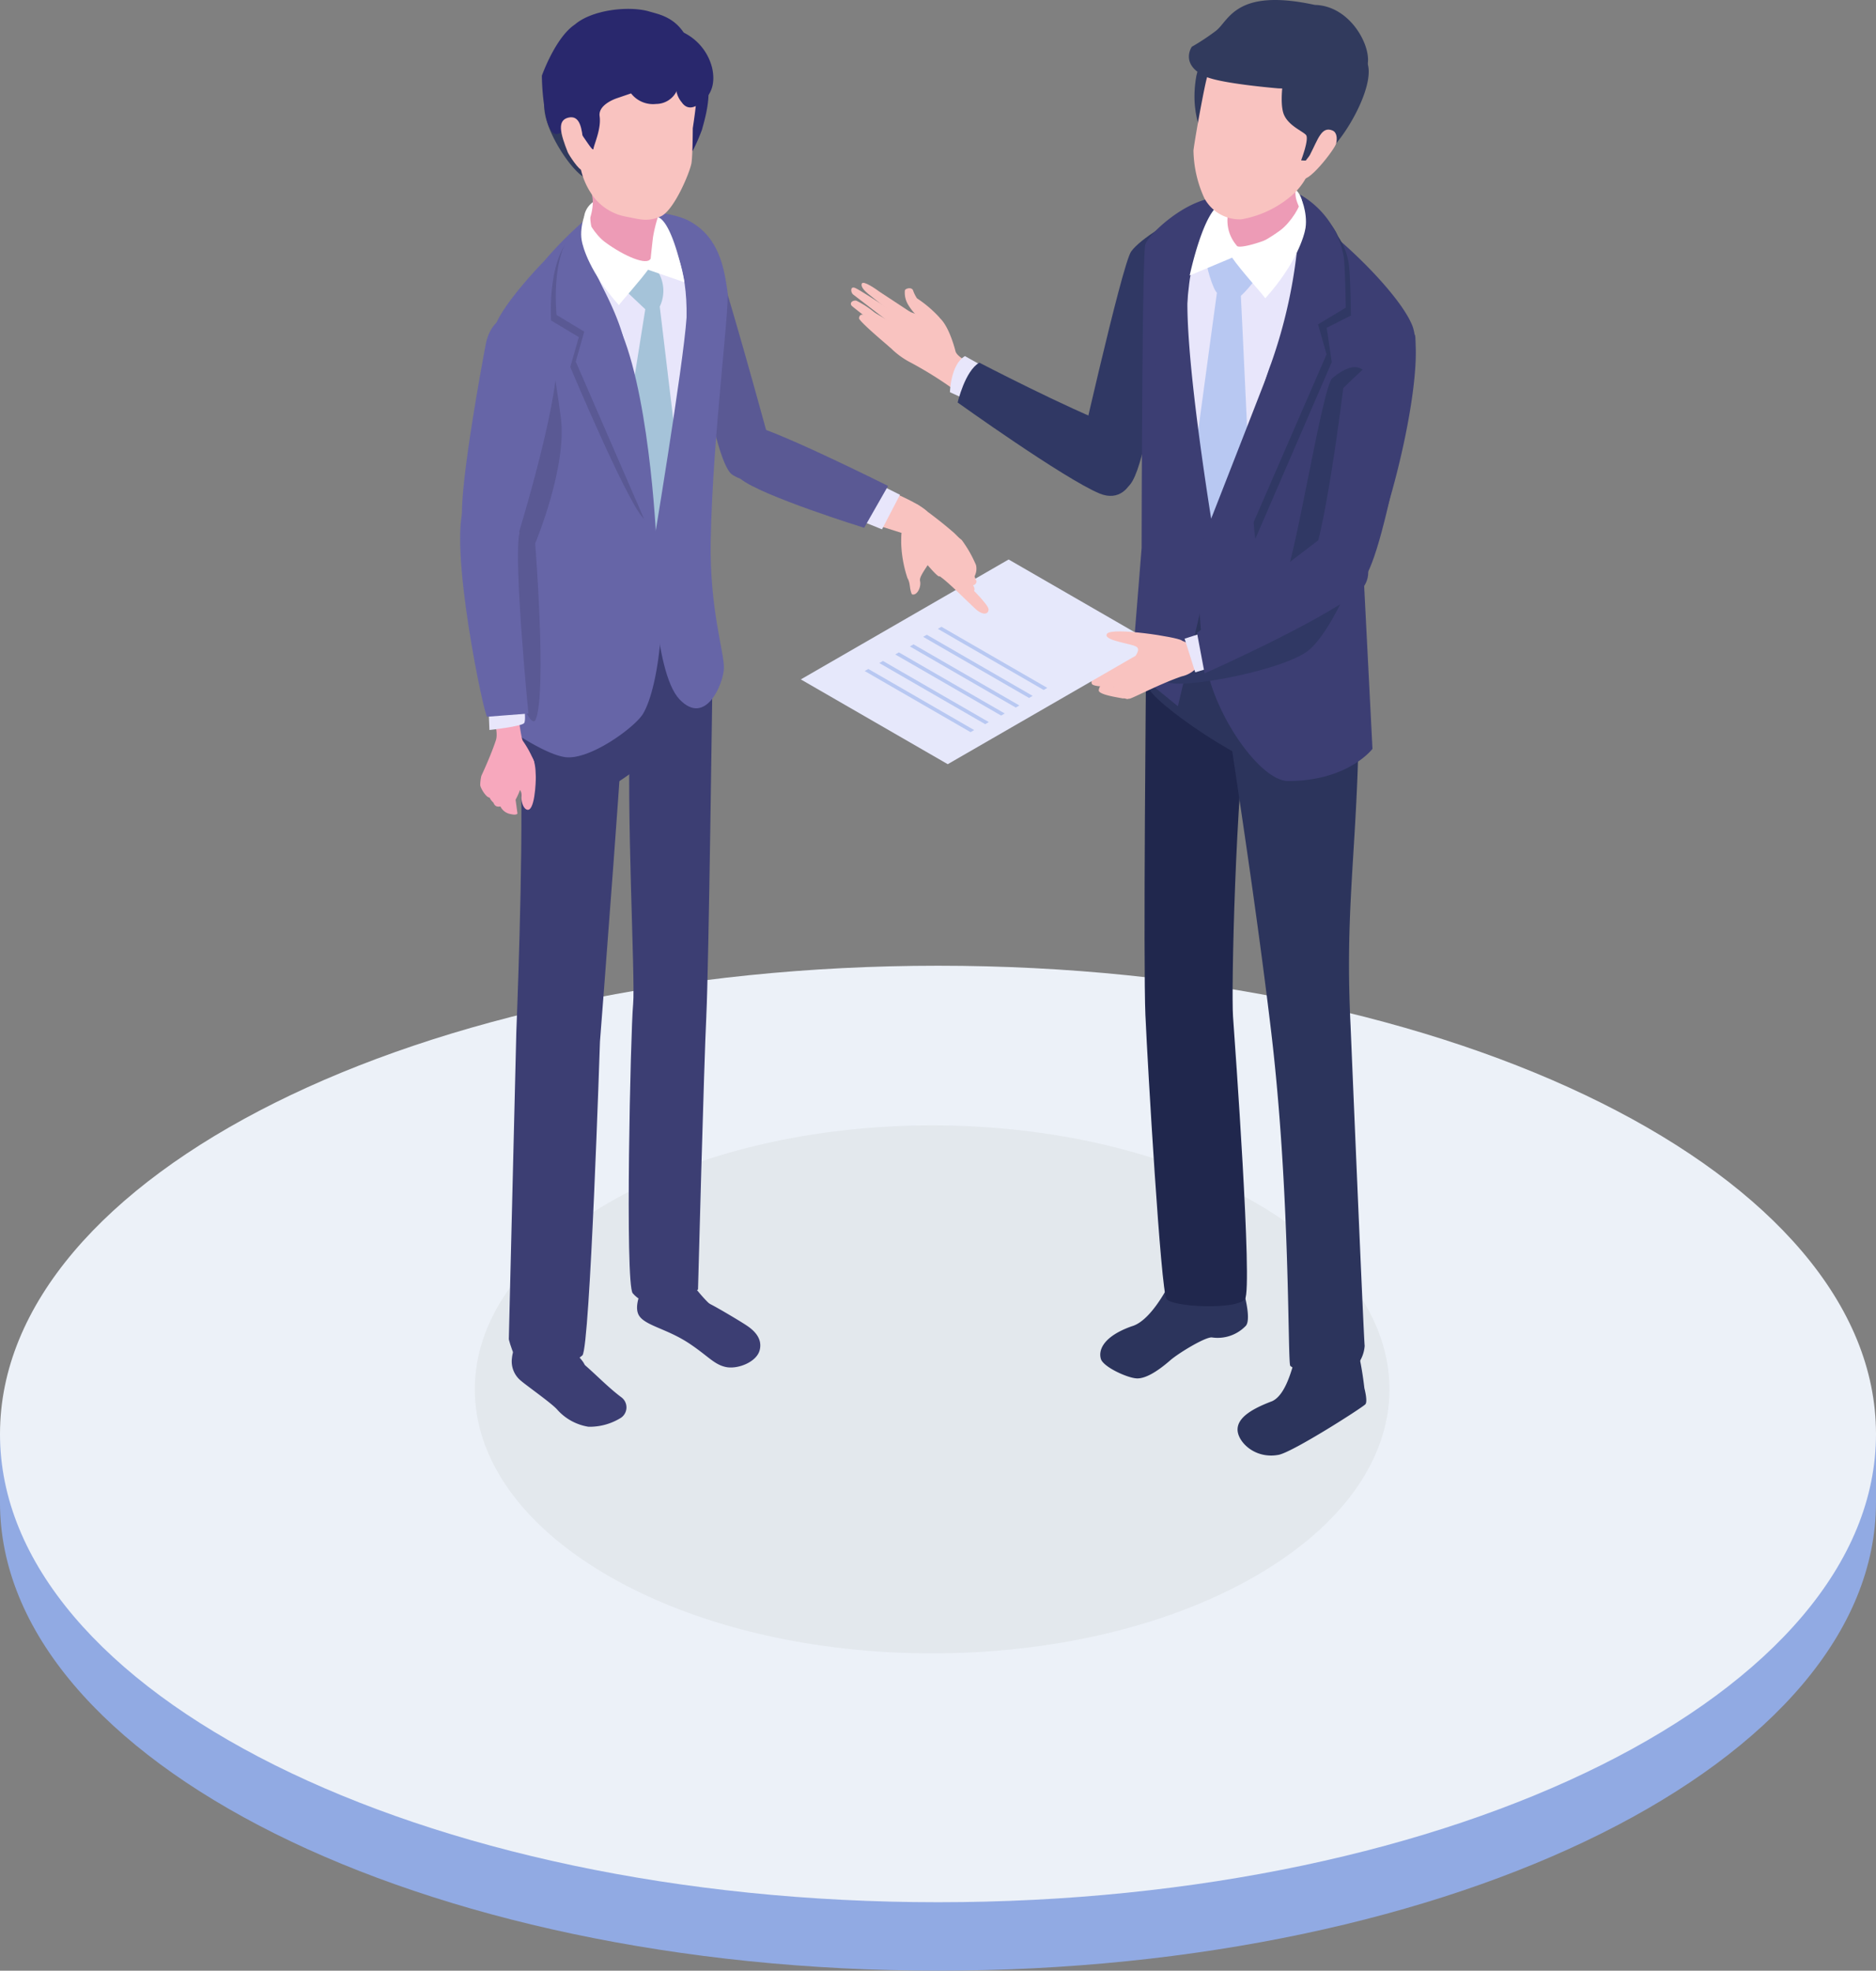 <svg id="グループ_9261" data-name="グループ 9261" xmlns="http://www.w3.org/2000/svg" xmlns:xlink="http://www.w3.org/1999/xlink" width="250" height="262.657" viewBox="0 0 250 262.657">
  <rect x="0" y="0" width="250" height="262.657" fill="#808080" stroke="none"/>
  <defs>
    <clipPath id="clip-path">
      <rect id="長方形_5903" data-name="長方形 5903" width="250" height="262.657" fill="none"/>
    </clipPath>
  </defs>
  <g id="グループ_9260" data-name="グループ 9260" clip-path="url(#clip-path)">
    <path id="パス_53414" data-name="パス 53414" d="M1.329,245.811C10.171,215.667,62.171,192.522,125,192.522s114.831,23.145,123.673,53.289H250v9.121c0,34.468-55.965,62.41-125,62.41S0,289.4,0,254.932v-9.121Z" transform="translate(-0.001 -54.685)" fill="#91aae3"/>
    <path id="パス_53415" data-name="パス 53415" d="M0,242.192C0,276.66,55.965,304.6,125,304.6s125-27.942,125-62.41-55.964-62.41-125-62.41S0,207.724,0,242.192" transform="translate(0 -51.066)" fill="#ecf1f8"/>
    <path id="パス_53416" data-name="パス 53416" d="M108.407,219.806c-23.8,13.742-23.8,36.022,0,49.763s62.391,13.742,86.192,0,23.8-36.021,0-49.763-62.391-13.742-86.192,0" transform="translate(-27.285 -59.507)" fill="#e3e8ed"/>
    <path id="パス_53417" data-name="パス 53417" d="M135.482,237.186c.252.689,1.683,5.264.833,6.33a5.186,5.186,0,0,1-4.476,1.574c-.737-.2-4.448,2.031-5.615,3.046-1.539,1.339-3.218,2.468-4.475,2.406s-4.448-1.532-4.764-2.591c-.359-1.2.346-3.016,4.107-4.353,3.009-.836,5.726-7.071,5.726-7.071l5.832-1.264Z" transform="translate(29.722 -66.826)" fill="#2c345c"/>
    <path id="パス_53418" data-name="パス 53418" d="M119.389,227.723c3.381-1.837,7.525.016,7.525.016l.4,7.482c.757,2.2-9.441,1.057-9.441,1.057a9.772,9.772,0,0,0,1.521-8.556" transform="translate(38.262 -64.453)" fill="#b8c8f2"/>
    <path id="パス_53419" data-name="パス 53419" d="M117.012,170.532c-.306-6.807.087-46.843.087-46.843l13.58,6.181c-1.655,10.992-2.245,37.165-1.995,40.728s2.626,36.184,1.6,37.666-9.722,1.1-10.469-.009-2.5-30.917-2.8-37.724" transform="translate(35.63 -35.133)" fill="#20274d"/>
    <path id="パス_53420" data-name="パス 53420" d="M110.806,250.222a45.957,45.957,0,0,1,.967,5.517s.467,1.749.137,2.139c-.357.424-9.7,6.4-11.579,6.746-3.2.592-5.488-1.788-5.458-3.406s2.018-2.769,4.614-3.749c2.237-1.043,2.923-5.965,3.435-6.713s5.084-1.788,5.084-1.788Z" transform="translate(70.047 -70.718)" fill="#2c345c"/>
    <path id="パス_53421" data-name="パス 53421" d="M97.328,250.357c.879-.18,1.72-5.753.355-6.709l5.251-1.4c.209,2.315,2.229,7.643,2.229,7.643s-4.555,1.6-4.683,1.546c-.463-1.722-3.152-1.084-3.152-1.084" transform="translate(75.155 -68.81)" fill="#bfcdf2"/>
    <path id="パス_53422" data-name="パス 53422" d="M112.334,118.113c.377.828,1.947,5.266,1.565,16.1-.46,13.017-1.635,20.559-.957,34.2,0,0,1.753,41.8,1.881,42.727a4.657,4.657,0,0,1-3.485,4.172c-2.5.558-6.048-1.123-6.424-1.5s.044-22.786-2.565-44.661c-2.928-24.542-7.523-51.113-7.165-51.976,2.892-6.978,13.275-7.591,17.151.939" transform="translate(67.036 -31.764)" fill="#2c345c"/>
    <path id="パス_53423" data-name="パス 53423" d="M97.058,110.049c-.853,2.6-.214,11.469-.214,11.469-.578,1.347,14.468,11.981,18.145,11.017,2.328-.611,9.241-3.656,9.433-4.246.616-1.886-1.272-14.077-1.7-15.845-.874-3.565-11.585-6.325-15.83-6.944-2-.292-8.976,1.948-9.829,4.549" transform="translate(56.284 -29.959)" fill="#2c345c"/>
    <path id="パス_53424" data-name="パス 53424" d="M137.907,45.083c1.246-1.77,5.93-4.4,5.93-4.4s-2.969,33.464-6.367,35.735-7.105-1.4-7.105-1.4,6.3-28.166,7.543-29.936" transform="translate(12.829 -11.556)" fill="#303864"/>
    <path id="パス_53425" data-name="パス 53425" d="M178.788,57.532A15.9,15.9,0,0,0,175.81,55a4.81,4.81,0,0,1-.513-1.033c-.166-.518-1.067-.287-1.1,0a3.1,3.1,0,0,0,.493,1.974,6.5,6.5,0,0,0,2.5,2.373c.591.112,2.154.11,1.594-.774" transform="translate(-53.613 -15.24)" fill="#f9c3c0"/>
    <path id="パス_53426" data-name="パス 53426" d="M179.822,62.866a8.939,8.939,0,0,1,1.173.758.863.863,0,0,1,.291,1.025.934.934,0,0,1-.982.345c-.29-.089-1.148-.515-1.46-.58Z" transform="translate(-59.408 -17.857)" fill="#f9c3c0"/>
    <path id="パス_53427" data-name="パス 53427" d="M179.528,60.634c.275.149.825.354,1.08.529.364.25.694.562.564.906a.763.763,0,0,1-.85.382,5.616,5.616,0,0,1-1.4-.337Z" transform="translate(-59.3 -17.223)" fill="#f9c3c0"/>
    <path id="パス_53428" data-name="パス 53428" d="M180.927,53.564c.654.223,6.3,3.967,6.63,4.287.357.7.467,1.912-.452,1.48-.48-.324-6.132-4.662-6.419-4.891s-.413-1.1.241-.876" transform="translate(-67.015 -15.204)" fill="#f9c3c0"/>
    <path id="パス_53429" data-name="パス 53429" d="M182.76,55.962a12.392,12.392,0,0,1,2.355,1.509c.349.3,2.737,1.549,3.061,1.87.354.7.052,1.727-.864,1.291-.48-.326-4.758-3.615-5.121-3.952s-.007-.785.568-.718" transform="translate(-68.657 -15.894)" fill="#f9c3c0"/>
    <path id="パス_53430" data-name="パス 53430" d="M183.007,58.611a7.758,7.758,0,0,1,1.608,1.207c.26.285,2.379,1.829,2.616,2.126.227.612-.121,1.435-.838.986-.366-.315-4.187-3.519-4.125-3.893.067-.41.268-.536.739-.425" transform="translate(-67.796 -16.637)" fill="#f9c3c0"/>
    <path id="パス_53431" data-name="パス 53431" d="M167.424,57.069c1.177.494,2.267.931,2.7,1.045,1.877.5,1.4-.48,2.665.243s2.146,3.553,2.426,4.664,3.9,2.482,3.9,2.482l-2.747,3.642a51.307,51.307,0,0,0-7.1-4.6,10.635,10.635,0,0,1-3.383-2.723Z" transform="translate(-47.884 -16.21)" fill="#f9c3c0"/>
    <path id="パス_53432" data-name="パス 53432" d="M179.759,52.754c.192-.475,2.033.836,2.346,1.075.116.088,2.228,1.452,4.131,2.72,0,0-.759,1.293-1.1,1.12s-4.315-3.369-4.51-3.533c-.371-.312-1.057-.908-.866-1.383" transform="translate(-64.912 -14.955)" fill="#f9c3c0"/>
    <path id="パス_53433" data-name="パス 53433" d="M161.341,66.292c-1.922,1.1-2,4.813-2,4.813l5.355,2.458,3.969-3.157Z" transform="translate(-32.748 -18.83)" fill="#e8e6fb"/>
    <path id="パス_53434" data-name="パス 53434" d="M140.661,67.513c-1.922,1.1-2.889,5.313-2.889,5.313s14.182,10.154,18.9,12.123c5.148,2.148,6.779-7.114,1.975-8.955-6.4-2.451-17.988-8.481-17.988-8.481" transform="translate(-10.152 -19.177)" fill="#303864"/>
    <path id="パス_53435" data-name="パス 53435" d="M116.087,40.381a39.74,39.74,0,0,1,7.54,7.457L113.42,95.14,96.8,88.727l.843-43.109a25.912,25.912,0,0,1,7.513-5.128c3.888-1.5,7.152-2.648,10.934-.108" transform="translate(57.07 -11.045)" fill="#e8e6fb"/>
    <path id="パス_53436" data-name="パス 53436" d="M115.7,52.273c.187.077,2.2.868,2.766.66.813-.3,3.059-3.335,3.213-3.741.129-.343-3.439-2.418-4.233-2.518-.6-.076-2.793.415-3.121,1.04-.3.569.914,4.37,1.375,4.558" transform="translate(46.495 -13.255)" fill="#b8c8f2"/>
    <path id="パス_53437" data-name="パス 53437" d="M123.8,54.308l-3.122-.281s-4.494,32.692-4.325,33.017c.054.105,1.271,5.141,2.131,5.13s6.313-4.231,6.64-4.856c.3-.57-1.325-33.01-1.325-33.01" transform="translate(41.537 -15.346)" fill="#b8c8f2"/>
    <path id="パス_53438" data-name="パス 53438" d="M133.049,37.705s.846-1.385-2.509-.919c-4.16.578-8.651,4.9-9.1,6.2s-.495,40.466-.495,40.466l-1.294,16.122,6.126,4.977,5.037-21.3s-5.068-29.717-3.451-36.151a17.3,17.3,0,0,1,5.685-9.395" transform="translate(31.19 -10.422)" fill="#3c3e73"/>
    <path id="パス_53439" data-name="パス 53439" d="M116.972,42.276s.809-1.183-1.43-3.724a42.112,42.112,0,0,0-7.994-6.393c-10.817,2.715-7.069,9.5-7.069,9.5Z" transform="translate(61.397 -9.135)" fill="#303864"/>
    <path id="パス_53440" data-name="パス 53440" d="M114.027,54.431c-1.9-4.619-11.222-13.419-15.323-15.355,0,0,2.42,4.763,1.451,7.743S86.368,82.476,86.368,82.476a46.553,46.553,0,0,0,.528,18.686c1.769,6.7,7.23,14.034,10.6,14.034,8.019,0,11.248-4.287,11.248-4.287l-1.188-23.287c4.479-10.292,8.373-28.572,6.472-33.191" transform="translate(74.154 -11.099)" fill="#3c3e73"/>
    <path id="パス_53441" data-name="パス 53441" d="M121.725,44.044c1.69-3.519,9.544-6.161,9.544-6.161s-4.533,6.457-5.21,9.707-2.37,31.682-2.37,31.682l-3.339-30.143,2.29-1.908Z" transform="translate(32.565 -10.76)" fill="#3c3e73"/>
    <path id="パス_53442" data-name="パス 53442" d="M105.117,39.008c4.364,2.56,5.179,5.694,5.413,7.226s.288,6.9.288,6.9l-3.228,1.635.672,4.578L98.083,82.884s-1.975-12.5,3.44-22.341c5.724-10.4,3.594-21.534,3.594-21.534" transform="translate(69.21 -11.08)" fill="#303864"/>
    <path id="パス_53443" data-name="パス 53443" d="M106,36.221a11.976,11.976,0,0,1,5.809,8.178c.234,1.532.287,6.9.287,6.9l-3.69,2.219,1.135,4L98.743,82.376s-.653-12.813,3.4-23.621A67.1,67.1,0,0,0,106,36.221" transform="translate(67.24 -10.288)" fill="#3c3e73"/>
    <path id="パス_53444" data-name="パス 53444" d="M111.348,106.273c-3.96,2.789-18.6,5.378-18.9,3.762-.424-2.307,14.629-10.5,15.81-12.993,1.652-3.491,5.176-26.148,6.49-27.228,3.589-2.95,5.014-1.158,5.743,2.761,2.611,14.023-5.184,30.908-9.143,33.7" transform="translate(62.803 -19.414)" fill="#303864"/>
    <path id="パス_53445" data-name="パス 53445" d="M110.992,36.853c-2.363.812-4.195,9.524-4.195,9.524l5.622-2.362c-.072-.415,10.1-3.759,9.335-7.658a3.142,3.142,0,0,0-2.912-2.345c-2.635-.234-6.268,2.3-7.85,2.84" transform="translate(51.743 -9.657)" fill="#fff"/>
    <path id="パス_53446" data-name="パス 53446" d="M104.573,36.149a5.067,5.067,0,0,0,1.245,3.338c.278.788,8.947-2.024,8.517-4.405-.284-1.569-1.651-2,.41-6.809,1.463-3.409,1.388-4.509,1.388-4.509a28.553,28.553,0,0,0-10.364,4.758c-1.156.9-1.116,5.708-1.2,7.627" transform="translate(58.999 -6.75)" fill="#ed9bb6"/>
    <path id="パス_53447" data-name="パス 53447" d="M120.906,3.633c-2.349-.571-6.545-.367-8.432.526-2.928,1.386-4.52,5.966-4.688,6.907-1.077,6,1.675,9.337,1.675,9.337s14.66-15.988,11.445-16.77" transform="translate(51.642 -0.941)" fill="#313a5d"/>
    <path id="パス_53448" data-name="パス 53448" d="M96.731,4.7l1.428,15.281c.468.256-3.737,2.935-3.737,2.935a5.765,5.765,0,0,0,4.919-1.247c2.477-1.966,6.64-9.252,5.29-12.155s-7.9-4.813-7.9-4.813" transform="translate(77.504 -1.336)" fill="#313a5d"/>
    <path id="パス_53449" data-name="パス 53449" d="M103.5,30a5.353,5.353,0,0,1-4.9-2.816,15.853,15.853,0,0,1-1.453-6.374C97.372,19,98.6,12.266,98.95,11.1c2.413-7.921,7.927-10.668,16.112-6.424,7.107,3.686,1.955,12.2-2.619,19.209a8.766,8.766,0,0,1-2.583,3.253A13.87,13.87,0,0,1,103.5,30" transform="translate(61.897 -0.765)" fill="#f9c3c0"/>
    <path id="パス_53450" data-name="パス 53450" d="M95.261,13.535s-.546,3.318.079,4.785S97.8,20.5,98.268,21.01s-.641,3.391-.641,3.391a4.771,4.771,0,0,0,2.056-.222c1.952-.934,7.265-12.881,6.419-13.509-2.283,2.517-6.6,2.6-10.841,2.864" transform="translate(75.764 -3.031)" fill="#313a5d"/>
    <path id="パス_53451" data-name="パス 53451" d="M111.329.655C100.7-1.659,99.887,2.8,98.133,4.12a30.819,30.819,0,0,1-3.2,2.115S93.309,8.578,96.74,10.19c2.048.962,9.731,1.59,9.731,1.59.682.024,1.443.022,2.242-.01,4.139-.167,9.295-1.13,9.662-3.245C118.813,6,115.988.76,111.329.655" transform="translate(63.888 0)" fill="#313a5d"/>
    <path id="パス_53452" data-name="パス 53452" d="M104.631,24.241c.627.258.635,1.107.505,1.713-.17.793-4.052,5.768-4.626,4.553s.881-2.541,1.108-2.98c1.1-2.119,1.557-3.885,3.013-3.286" transform="translate(72.931 -6.852)" fill="#f9c3c0"/>
    <path id="パス_53453" data-name="パス 53453" d="M115.525,37.1c-.1-.73.967,1.713.641,3.792-.164,1.047-1.219,4.745-5.364,9.373-.2-.39-3.17-3.618-4.435-5.447-.526-.76-.112-1.232-.112-1.232.5,1.006,3.707-.309,6.522-2.368,1.435-1.05,2.844-3.389,2.749-4.118" transform="translate(57.809 -10.501)" fill="#fff"/>
    <path id="パス_53454" data-name="パス 53454" d="M99.944,62.389c-.576-2.012-9.575,6.978-9.575,6.978S87.775,90.712,85.72,93.412c0,0,4,3.187,6.958,1.771S100.52,64.4,99.944,62.389" transform="translate(88.637 -17.638)" fill="#3c3e73"/>
    <path id="パス_53455" data-name="パス 53455" d="M139.808,122.436c.324.07,5.417-.536,7.851-.273,0,0-.276,1.577-.566,1.584-1.054.026-7.22.047-7.757-.447-.271-.25-.2-1.009.473-.863" transform="translate(2.689 -34.681)" fill="#f9c3c0"/>
    <path id="パス_53456" data-name="パス 53456" d="M137.288,125.071c-.026-.254-.02-.686.336-.815a28.31,28.31,0,0,1,4.088.047,33.022,33.022,0,0,0,3.328-.089l.242,1.992c-.384-.052-4.541-.538-4.541-.538s-3.393-.008-3.452-.6" transform="translate(6.433 -35.274)" fill="#f9c3c0"/>
    <path id="パス_53457" data-name="パス 53457" d="M138.861,126.787c-.026-.254-.093-.665.263-.794.492-.178,1.32-.053,1.829-.185a17.253,17.253,0,0,1,2.066-.058c1.511.059,1.056,1.38-.048,1.431s-4.05.2-4.11-.394" transform="translate(6.614 -35.717)" fill="#f9c3c0"/>
    <path id="パス_53458" data-name="パス 53458" d="M137.88,128.208c.035-.253.144-.671.521-.711.52-.056,1.3.262,1.821.254a17.356,17.356,0,0,1,2.02.435c1.454.417-.67,1.221-1.249,1.1s-3.194-.49-3.112-1.078" transform="translate(8.545 -36.213)" fill="#f9c3c0"/>
    <path id="パス_53459" data-name="パス 53459" d="M127.706,125.627c.023-.027-.593,0-.82-.277-.249-.305-.036-1.021-.036-1.021a5.26,5.26,0,0,1-1-.675c-.29-.3-.105-1.029.15-1.425a10.64,10.64,0,0,1,7.193-3.432c4.22-.243,5.673,2.6,5.116,3.389a3.816,3.816,0,0,1-2.406,1.7c-3.093,1.043-7.3,3.323-7.014,2.949-.21.17-.63.016-.934-.255s-.493-.658-.244-.953" transform="translate(21.587 -33.74)" fill="#f9c3c0"/>
    <path id="パス_53460" data-name="パス 53460" d="M126.791,116.745l-4.8,1.539,1.417,4.489,2.3-.694Z" transform="translate(35.871 -33.161)" fill="#e8e6fb"/>
    <path id="パス_53461" data-name="パス 53461" d="M111.023,99.966,94.5,112.578l1.015,5.4s14.74-6.525,20.483-10.833c3.7-2.778-1.136-9.8-4.977-7.177" transform="translate(65.015 -28.231)" fill="#3c3e73"/>
    <path id="パス_53462" data-name="パス 53462" d="M181.371,115.453l-19.579-11.3L134.1,120.136l19.579,11.3Z" transform="translate(-27.381 -29.583)" fill="#e6e8fb"/>
    <path id="パス_53463" data-name="パス 53463" d="M182.446,132.679l-14.107-8.145-.481.278,14.107,8.145Z" transform="translate(-52.625 -35.373)" fill="#b8c8f2"/>
    <path id="パス_53464" data-name="パス 53464" d="M179.722,131.192l-14.107-8.145-.481.278,14.107,8.145Z" transform="translate(-47.951 -34.951)" fill="#b8c8f2"/>
    <path id="パス_53465" data-name="パス 53465" d="M176.76,129.591l-14.107-8.145-.481.278,14.107,8.145Z" transform="translate(-42.867 -34.496)" fill="#b8c8f2"/>
    <path id="パス_53466" data-name="パス 53466" d="M174.036,128.1l-14.107-8.145-.481.278,14.107,8.145Z" transform="translate(-38.193 -34.074)" fill="#b8c8f2"/>
    <path id="パス_53467" data-name="パス 53467" d="M171.563,126.312l-14.107-8.145-.481.278,14.107,8.145Z" transform="translate(-33.95 -33.565)" fill="#b8c8f2"/>
    <path id="パス_53468" data-name="パス 53468" d="M168.839,124.825l-14.107-8.145-.481.278,14.107,8.145Z" transform="translate(-29.275 -33.143)" fill="#b8c8f2"/>
    <path id="パス_53469" data-name="パス 53469" d="M139.106,118.745c-.516-.438-9.355-1.827-9.944-.876s3.634,1.3,4.037,1.807c.488.611-.784,1.4-.082,1.639s6.993-1.718,5.99-2.57" transform="translate(18.352 -33.388)" fill="#f9c3c0"/>
    <path id="パス_53470" data-name="パス 53470" d="M209.045,44.083a16.046,16.046,0,0,0-4.177-3.394s3.85,31.97,7.086,34.132,5.741-1.441,5.741-1.441-7.463-27.612-8.649-29.3" transform="translate(-114.371 -11.558)" fill="#5a5994"/>
    <path id="パス_53471" data-name="パス 53471" d="M175.244,100.247a16.384,16.384,0,0,0,.839,4.694c.418.7.221,1.342.586,2.141.649.263,1.288-.939,1.085-1.782s2.08-3.023,1.921-4.29c-.256-2.043-3.168-2.841-3.724-2.865-.7-.029-.706.687-.706,2.1" transform="translate(-55.149 -27.877)" fill="#f9c3c0"/>
    <path id="パス_53472" data-name="パス 53472" d="M169.833,93.924c-1.221-.71-1.346,1.1-1.816,2s.026,1.694.354,2.437,3.889,5.175,4.289,5.1c1.214-.237,5.84.61,4.406-2.446a10.978,10.978,0,0,0-2.464-3.383,55.187,55.187,0,0,0-4.769-3.7" transform="translate(-47.492 -26.633)" fill="#f9c3c0"/>
    <path id="パス_53473" data-name="パス 53473" d="M179.452,89.675,176.6,94.11l8.126,2.569,2.854-3.026c-1.5-1.551-8.126-3.979-8.126-3.979" transform="translate(-64.013 -25.472)" fill="#f9c3c0"/>
    <path id="パス_53474" data-name="パス 53474" d="M170.844,106.485c-.251-.229-1.051-1.81-1.888-3.061-.642-.961-1.37-1.647-1.5-1.863-.263-.445.955-1.177,1.8-.485.4.489,2.26,4.739,2.353,4.983s-.321.831-.765.426" transform="translate(-41.488 -28.629)" fill="#f9c3c0"/>
    <path id="パス_53475" data-name="パス 53475" d="M171.612,104.738c-.443-.405-3.091-4.427-3.386-4.924-.263-.445-.585-.936-.813-1.4-.1-.964,2.232.75,3.075,1.441a16.981,16.981,0,0,1,1.891,3.318,2.122,2.122,0,0,1-.17,1.464s-.153.5-.6.1" transform="translate(-42.317 -27.873)" fill="#f9c3c0"/>
    <path id="パス_53476" data-name="パス 53476" d="M171.147,106.511c-.4-.568-2.227-3.366-2.521-3.863-.264-.444-.586-.936-.814-1.4-.1-.964.513-1.516,1.357-.825.4.489,3.351,5.712,3.588,6.3.249.618-.513,1.34-1.609-.212" transform="translate(-42.942 -28.437)" fill="#f9c3c0"/>
    <path id="パス_53477" data-name="パス 53477" d="M170.024,111.023c-.987-.911-3.439-3.408-4.616-4.221-.731-1.347.309-1.664,2.189-.178,1.244.876,4.373,3.985,4.331,4.628-.046.7-.863.8-1.9-.23" transform="translate(-40.184 -30.007)" fill="#f9c3c0"/>
    <path id="パス_53478" data-name="パス 53478" d="M184.166,89.376l-2.494,4.949,4.016,1.612,2.393-4.606Z" transform="translate(-68.149 -25.387)" fill="#e8e6fb"/>
    <path id="パス_53479" data-name="パス 53479" d="M186.374,79.073c-2.335.058-3.743,4.924-.908,7.215s16.468,6.518,16.468,6.518l3.186-5.582s-16.412-8.209-18.747-8.151" transform="translate(-86.776 -22.46)" fill="#5a5994"/>
    <path id="パス_53480" data-name="パス 53480" d="M217.51,240.968a6.037,6.037,0,0,1-2.623-2.638c-.268-.6.143-2.227-2.714-2.06s-3.363,1.381-3.572,1.955-1.536,3.032-.607,4.319,3.737,1.7,6.647,3.637c2.484,1.657,3.283,2.779,4.838,3.122s4.079-.624,4.518-2.2-.736-2.651-1.608-3.251-4.009-2.453-4.879-2.885" transform="translate(-122.772 -67.108)" fill="#3c3e73"/>
    <path id="パス_53481" data-name="パス 53481" d="M224.763,231.131l-4.851-.393c-.343,1.269.644,2.787-.634,4.886-.828,1.357,4.526,4.663,4.526,4.663l2.668-1.561s-3.345-3.925-1.71-7.595" transform="translate(-133.403 -65.54)" fill="#e8e6fb"/>
    <path id="パス_53482" data-name="パス 53482" d="M220.921,238.863l-3.036.654a2.051,2.051,0,0,0-.827.309,1.311,1.311,0,0,0-.447,1.178,2.694,2.694,0,0,0,.5,1.2,6.035,6.035,0,0,0,4.984,2.6c.543,0,1.556-2.82,1.556-2.82a19.563,19.563,0,0,1-2.733-3.125" transform="translate(-128.731 -67.848)" fill="#3c3e73"/>
    <path id="パス_53483" data-name="パス 53483" d="M226.908,171.078c.315-6.075.82-45.26.82-45.26L216.806,132.8c-.632,9.831.655,33.555.349,36.729-.351,3.652-1.1,37.355-.056,38.579,2.88,3.371,8.7-.505,8.7-.505s.8-30.449,1.112-36.524" transform="translate(-132.78 -35.738)" fill="#3c3e73"/>
    <path id="パス_53484" data-name="パス 53484" d="M247.092,259.353a1.678,1.678,0,0,0,.1-2.733c-2.294-1.7-4.639-4.38-6.445-5.5-1.083-.67-3.778-3.79-5.315-3.336a4.179,4.179,0,0,0-2.842,3.588,3.319,3.319,0,0,0,1.231,3.057c.72.624,3.928,2.883,4.745,3.755a7.045,7.045,0,0,0,4.226,2.348,7.874,7.874,0,0,0,4.3-1.182" transform="translate(-164.365 -70.37)" fill="#3c3e73"/>
    <path id="パス_53485" data-name="パス 53485" d="M249.253,239.372l-5.353-.315s.858,6.34-1.05,8.293c-1.07,1.095,4.933,3.486,4.933,3.486s2.635-1.643,2.481-1.821c-3.06-3.54-1.012-9.642-1.012-9.642" transform="translate(-174.049 -67.903)" fill="#e8e6fb"/>
    <path id="パス_53486" data-name="パス 53486" d="M235.21,121.768c-.341.737-1.037,4.977-.762,14.651.331,11.624-.61,34.583-.61,34.583l-1,40.933s.984,4.273,3.213,4.786,6.256-2.3,6.594-2.638c1.013-1.006,2.34-41.815,2.34-41.815s3.641-46.785,3.326-47.557c-2.539-6.247-9.589-10.535-13.1-2.944" transform="translate(-165.032 -33.437)" fill="#3c3e73"/>
    <path id="パス_53487" data-name="パス 53487" d="M243.98,248.888a13.267,13.267,0,0,1-3.719,2.263q.58,2.08,1.159,4.16c.074.268,2.289-.4,2.512-.485a4.409,4.409,0,0,0,2.181-1.44c.4-.78-.463-1.461-.87-2.046a10.437,10.437,0,0,1-1.264-2.451" transform="translate(-168.233 -70.695)" fill="#3c3e73"/>
    <path id="パス_53488" data-name="パス 53488" d="M241.927,114.552c.746,2.328-.429,10.767-.429,10.767.509,1.206-13.364,13.285-16.64,12.4-2.075-.56-7.3-6.525-7.473-7.054-.538-1.688,1.222-12.56,1.619-14.135.8-3.177,10.381-5.575,14.175-6.1,1.791-.248,8,1.793,8.748,4.122" transform="translate(-147.74 -31.361)" fill="#3c3e73"/>
    <path id="パス_53489" data-name="パス 53489" d="M224.081,38.774c-3.152,1.975-7.673,8.289-7.673,8.289l4.279,49.931,13.922-5.852s3.091-35.3,2.582-39.113-2.525-8.915-5.594-10.348-4.364-4.881-7.517-2.907" transform="translate(-142.186 -10.844)" fill="#e8e6fb"/>
    <path id="パス_53490" data-name="パス 53490" d="M226.824,69.132l-1.781-14.9a4.87,4.87,0,0,0-.223-4.624c-.51-.577-2.5-2.533-2.5-2.533l-1.9,4.969,2.692,2.545L220.73,69.558l.337,17.562,4.51,3.961,3.737-6.247Z" transform="translate(-137.122 -13.371)" fill="#a5c3d9"/>
    <path id="パス_53491" data-name="パス 53491" d="M213.733,39.149s5.126.108,7.555,1.406c4.133,2.209,4.695,6.524,5.131,9.406.326,2.151-1.994,19.47-2.235,33.266-.16,9.156,1.844,14.944,1.761,16.987s-2.442,7.777-5.923,4.113-3.672-19.364-3.672-19.364,4.192-25.129,4.617-31.54c.223-13.282-7.233-14.275-7.233-14.275" transform="translate(-129.473 -11.12)" fill="#6665a7"/>
    <path id="パス_53492" data-name="パス 53492" d="M226.253,55.284c.948-3.172,6.653-8.975,6.653-8.975a50.917,50.917,0,0,1,5.69-5.691,9.3,9.3,0,0,0-.122,4.831c.323,1.256,3.924,6.678,5.108,11.628,1.223,5.114,5.134,30.151,5,35.974-.164,7.013-1.41,11.836-2.545,13.66s-7.171,6.228-10.411,5.73-9.286-5.011-9.286-5.011l1.8-20.064s.018-11.747-.812-19.483c-.28-2.627-2.022-9.426-1.074-12.6" transform="translate(-160.371 -11.537)" fill="#6665a7"/>
    <path id="パス_53493" data-name="パス 53493" d="M231.822,42.977c-4.364,2.56-3.679,11.941-3.679,11.941l3.69,2.219L230.7,61.131s8.442,20.088,10.066,20.358,0-14.394-3.87-24.03c-3.44-8.568-5.287-11.607-5.072-14.482" transform="translate(-154.702 -12.207)" fill="#5a5994"/>
    <path id="パス_53494" data-name="パス 53494" d="M230.365,41.793c-4.364,2.56-3.315,12.059-3.315,12.059l3.69,2.219-1.134,3.994L240.4,84.926s-.73-18.9-4.6-28.533c-3.44-8.567-5.652-11.724-5.436-14.6" transform="translate(-152.88 -11.871)" fill="#6665a7"/>
    <path id="パス_53495" data-name="パス 53495" d="M231.8,39.487c1.982,1.2,3.336,8.6,3.336,8.6l-4.99-1.722s-9.01-3.833-8.324-7.336a2.914,2.914,0,0,1,2.7-2.174c2.444-.217,5.945,1.826,7.279,2.634" transform="translate(-143.923 -10.463)" fill="#fff"/>
    <path id="パス_53496" data-name="パス 53496" d="M220.891,13.448c1.91,1.666.2,6.9.013,7.644a25.149,25.149,0,0,1-1.251,2.849,13.531,13.531,0,0,1-2.353-6.533c-.039-3.2,2.983-4.49,3.591-3.96" transform="translate(-127.364 -3.787)" fill="#29286d"/>
    <path id="パス_53497" data-name="パス 53497" d="M238.961,17.472c1.042-1.606,3.964.526,5.194,1.6,1.91,1.666.737,9.336.737,9.336-1.131,1.807-7.953-7.82-5.932-10.935" transform="translate(-166.069 -4.798)" fill="#313a5d"/>
    <path id="パス_53498" data-name="パス 53498" d="M236.045,34.986a19.242,19.242,0,0,0-1.546,4.947c-.253,2.075-.4,3.775-.4,3.775s-3.762.065-5.924-1.142c-1.459-.815-2.144-4.851-2.014-5.308.731-2.59.016-3.332-.546-5.546-1.431-5.643,8.8.2,10.434,3.274" transform="translate(-147.475 -8.336)" fill="#ed9bb6"/>
    <path id="パス_53499" data-name="パス 53499" d="M227.9,30.048c1.851.337,2.749.727,4.559-.021s3.984-6.012,4.144-7.177.166-4.583.166-4.583.35-2.282.424-3.256c.616-8.1-6.242-12.642-12.951-10.285-8.532,3-2.758,11.78-2.563,17.913a9.591,9.591,0,0,0,1.958,4.874,7.064,7.064,0,0,0,4.263,2.534" transform="translate(-144.449 -1.166)" fill="#f9c3c0"/>
    <path id="パス_53500" data-name="パス 53500" d="M220.54,10.555s1.8-5.1,4.4-6.818c2.316-1.994,7.276-2.519,9.911-1.735,1.317.393,3.813.78,5.2,3.936s-1.48,6.523-1.48,6.523a3.057,3.057,0,0,1-2.808,1.865,3.7,3.7,0,0,1-3.339-1.409l-1.864.638s-2.547.8-2.324,2.4c.234,1.67-.7,3.634-.828,4.367s-3.3-5.473-3.378-2.887c-.621.158-1.89,2.505-2.872-1.06a31.638,31.638,0,0,1-.619-5.817" transform="translate(-148.329 -0.47)" fill="#29286d"/>
    <path id="パス_53501" data-name="パス 53501" d="M219.557,5.545c-1.955-.811-2.275,1.427-3.144,2.624l2.981,4.18a3.219,3.219,0,0,0,.669,2.8c1.115,1.619,2.682-.083,2.682-.083s2.12-1.143,1.381-4.481a7.16,7.16,0,0,0-4.569-5.04" transform="translate(-129.224 -1.526)" fill="#29286d"/>
    <path id="パス_53502" data-name="パス 53502" d="M241.248,21.873c-1.562.351-1.1,2.112-.1,4.63.107.271,1.545,2.551,2.01,2.383.678-.245.1-3.293.052-3.751-.185-1.73-.4-3.613-1.964-3.262" transform="translate(-165.483 -6.201)" fill="#f9c3c0"/>
    <path id="パス_53503" data-name="パス 53503" d="M228.542,39.716c.089-.677-.9,1.589-.594,3.515.152.971,1.13,4.4,4.974,8.691.19-.361,2.939-3.354,4.112-5.05.488-.7.1-1.142.1-1.142-.468.932-3.438-.286-6.048-2.2-1.33-.973-2.637-3.142-2.548-3.818" transform="translate(-150.44 -11.246)" fill="#fff"/>
    <path id="パス_53504" data-name="パス 53504" d="M254.365,73.543c.894,6.578-3.412,16.826-3.412,16.826s1.549,19.507.1,23.4c-.869,2.336-4.477-9.2-5.5-10.842-2.725-4.385,1.115-36.093,4.776-39.306,2.4-2.1,3.141,3.345,4.034,9.923" transform="translate(-179.634 -17.941)" fill="#5a5994"/>
    <path id="パス_53505" data-name="パス 53505" d="M254.287,147.817l.254,1.851s-.127.251-.89.07a1.865,1.865,0,0,1-1.568-2.013,9.329,9.329,0,0,1,.936-2.229c.432-.692,2.106-.173,2.1.283a9.72,9.72,0,0,1-.829,2.038" transform="translate(-185.581 -41.232)" fill="#f7a8bd"/>
    <path id="パス_53506" data-name="パス 53506" d="M256.769,139.28a13.027,13.027,0,0,0-1.477-2.742c-.284-.356-.508-3.345-.833-3.465a7.212,7.212,0,0,0-2.961.231c-.238.114.566,1.982.186,3.143-.654,2-1.924,4.716-1.924,4.716s-.069,1.17.6,1.418a10.872,10.872,0,0,0,1.492.538c1.57.33,2.734-.485,4.022-1.362a2.777,2.777,0,0,0,.9-2.476" transform="translate(-185.603 -37.777)" fill="#f7a8bd"/>
    <path id="パス_53507" data-name="パス 53507" d="M255.165,146.073a1.989,1.989,0,0,0,.547,2.156c.284.748.843.544,1.507.357,0,0,.473-2.373-.381-3.264a1.178,1.178,0,0,0-1.673.752" transform="translate(-189.955 -41.247)" fill="#f7a8bd"/>
    <path id="パス_53508" data-name="パス 53508" d="M257.326,145.8c-.717.687.449,2.879.689,2.3.251-.615-.024-.714-.048-1.394-.026-.775-.29-1.067-.641-.9" transform="translate(-192.188 -41.4)" fill="#f7a8bd"/>
    <path id="パス_53509" data-name="パス 53509" d="M258.881,145.5a2.947,2.947,0,0,0-1.1-1.039c-.132-.036-.232,1.1-.2,1.265.083.431.81,1.652,1.257,1.6s.415-1.144.043-1.83" transform="translate(-193.578 -41.032)" fill="#f7a8bd"/>
    <path id="パス_53510" data-name="パス 53510" d="M251.1,139.492c1.288.836,1.782.976,1.832,3.676.011.556-.127,4.914-1.26,4.335-.536-.274-.693-1.275-.655-1.728.1-1.2-.9-1.3-1.374-2.379-.619-1.409.469-2.969,1.457-3.9" transform="translate(-181.528 -39.622)" fill="#f7a8bd"/>
    <path id="パス_53511" data-name="パス 53511" d="M256.059,129.473s.515,3.231.165,3.681-4.623.919-4.623.919l-.142-3.574Z" transform="translate(-186.378 -36.776)" fill="#e8e6fb"/>
    <path id="パス_53512" data-name="パス 53512" d="M251.463,93.722c4.17-.894,6.635-.064,7.252,3.821-.815,3.68,1.2,24.088,1.2,24.088l-5.485.424c-.284.6-5.374-23.344-2.972-28.333" transform="translate(-189.496 -26.528)" fill="#6665a7"/>
    <path id="パス_53513" data-name="パス 53513" d="M248.706,62.374c1.292-5.621,7.2-4.282,9.165.08,1.791,3.981-4.921,25.647-4.921,25.647a17.263,17.263,0,0,1-7.369-1.776c-.667-4.1,3.125-23.951,3.125-23.951" transform="translate(-183.943 -16.66)" fill="#6665a7"/>
  </g>
</svg>

